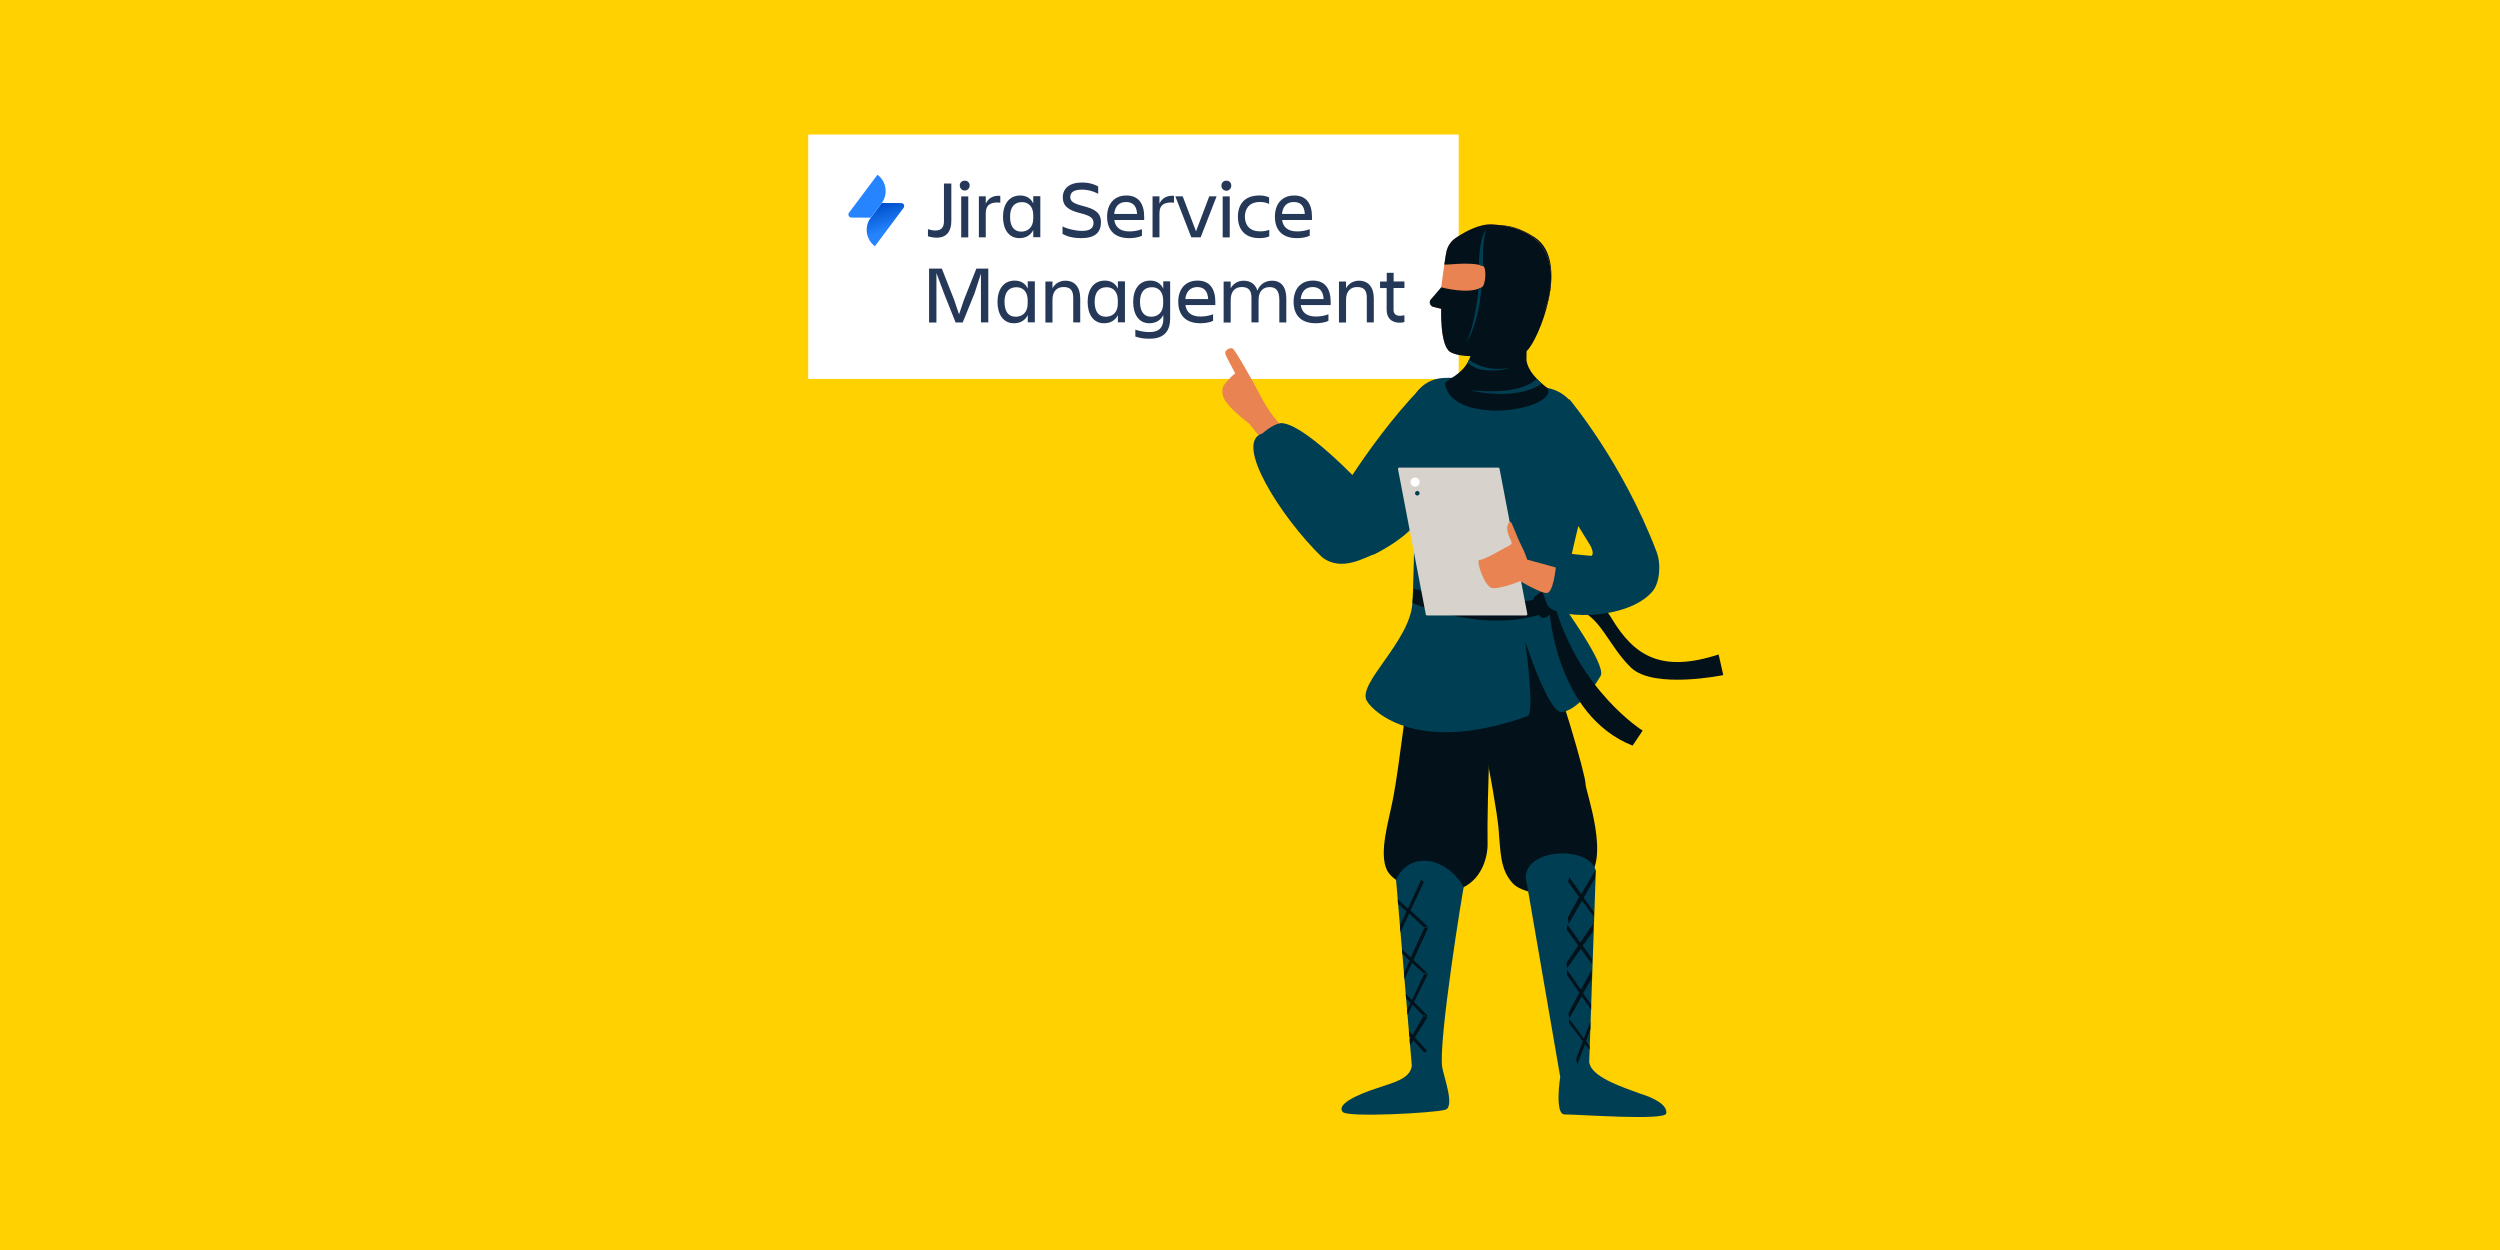 <?xml version="1.0" encoding="UTF-8"?>
<svg id="Layer_1_copy" data-name="Layer 1 copy" xmlns="http://www.w3.org/2000/svg" xmlns:xlink="http://www.w3.org/1999/xlink" viewBox="0 0 1000 500">
  <defs>
    <style>
      .cls-1 {
        fill: #ffd100;
      }

      .cls-2 {
        fill: #03111a;
      }

      .cls-3 {
        fill: #d7d2cb;
      }

      .cls-4 {
        fill: url(#linear-gradient);
      }

      .cls-5 {
        fill: #fff;
      }

      .cls-6 {
        fill: #003f53;
      }

      .cls-7 {
        fill: #e98351;
      }

      .cls-8 {
        fill: #013e51;
      }

      .cls-9 {
        fill: #253858;
      }

      .cls-10 {
        fill: #2684ff;
      }
    </style>
    <linearGradient id="linear-gradient" x1="2414.32" y1="1484.82" x2="2417.66" y2="1474.95" gradientTransform="translate(-2070.96 1552.36) rotate(.35) scale(1 -1)" gradientUnits="userSpaceOnUse">
      <stop offset="0" stop-color="#0052cc"/>
      <stop offset="1" stop-color="#2684ff"/>
    </linearGradient>
  </defs>
  <g id="Layer_3" data-name="Layer 3">
    <g>
      <rect class="cls-1" width="1000" height="500"/>
      <g>
        <g>
          <rect class="cls-5" x="323.28" y="53.81" width="260.2" height="97.77"/>
          <g>
            <path class="cls-9" d="M377.59,73.4h2.94v14.97c0,3.99-1.75,6.7-5.81,6.7-1.19,0-2.38-.19-3.54-.56v-2.87c.97.37,2.01.56,3.05.56,2.5,0,3.35-1.53,3.35-3.65v-15.16h0Z"/>
            <path class="cls-9" d="M385.89,72.28c1.01-.07,1.9.67,1.97,1.71v.26c0,1.08-.89,1.97-1.97,1.97s-1.97-.89-1.97-1.97c-.07-1.01.71-1.9,1.71-1.97.07-.04.19-.04.26,0ZM384.48,78.57h2.83v16.39h-2.83v-16.39Z"/>
            <path class="cls-9" d="M394.31,94.92h-2.76v-16.39h2.76v2.91c.97-1.94,2.57-3.31,5.81-3.13v2.76c-3.61-.37-5.81.71-5.81,4.21v9.65Z"/>
            <path class="cls-9" d="M413.31,91.98c-1.04,2.16-3.02,3.28-5.55,3.28-4.36,0-6.56-3.69-6.56-8.53s2.31-8.53,6.89-8.53c2.38,0,4.25,1.08,5.21,3.2v-2.91h2.83v16.39h-2.83s0-2.91,0-2.91ZM408.5,92.65c2.53,0,4.8-1.6,4.8-5.25v-1.3c0-3.65-2.05-5.25-4.47-5.25-3.17,0-4.8,2.09-4.8,5.88s1.56,5.92,4.47,5.92h0Z"/>
            <path class="cls-9" d="M432.79,95.26c-4.17,0-6.11-.82-7.78-1.68v-3.02c2.01,1.04,5.07,1.79,7.93,1.79,3.24,0,4.47-1.27,4.47-3.17s-1.19-2.91-5.29-3.91c-4.84-1.19-7-2.87-7-6.41,0-3.35,2.57-5.85,7.56-5.85,3.13,0,5.1.74,6.59,1.56v2.94c-2.05-1.12-4.36-1.71-6.7-1.64-2.83,0-4.47.97-4.47,2.94,0,1.79,1.38,2.64,5.18,3.61,4.54,1.15,7.11,2.61,7.11,6.48s-2.23,6.33-7.6,6.33Z"/>
            <path class="cls-9" d="M451.67,95.26c-6.15,0-8.83-3.54-8.83-8.57s2.76-8.49,7.75-8.49,7.08,3.5,7.08,8.49v1.3h-11.96c.41,2.79,2.2,4.58,6.07,4.58,1.71,0,3.39-.3,4.99-.89v2.61c-1.34.71-3.43.97-5.1.97h0ZM445.67,85.58h9.16c-.15-3.05-1.53-4.77-4.36-4.77-2.98-.04-4.51,1.9-4.8,4.77h0Z"/>
            <path class="cls-9" d="M463.78,94.92h-2.76v-16.39h2.76v2.91c.93-1.94,2.61-3.31,5.81-3.13v2.76c-3.61-.37-5.81.71-5.81,4.21v9.65Z"/>
            <path class="cls-9" d="M476.51,94.92l-6.37-16.39h2.94l5.33,14,5.29-14h2.94l-6.37,16.39h-3.76,0Z"/>
            <path class="cls-9" d="M490.52,72.28c1.01-.07,1.9.67,1.97,1.71v.26c.04,1.08-.78,2.01-1.86,2.05s-2.01-.78-2.05-1.86v-.19c-.07-1.01.71-1.9,1.71-1.97.04-.04.15-.04.22,0ZM489.07,78.57h2.83v16.39h-2.83v-16.39Z"/>
            <path class="cls-9" d="M507.73,94.51c-.97.52-2.5.74-3.99.74-5.85,0-8.57-3.54-8.57-8.57s2.72-8.49,8.57-8.49c1.34-.04,2.68.22,3.91.78v2.61c-1.15-.56-2.42-.82-3.69-.78-4.25,0-6,2.68-6,5.88s1.75,5.85,6.03,5.85c1.27.04,2.53-.15,3.72-.6v2.57Z"/>
            <path class="cls-9" d="M518.79,95.26c-6.15,0-8.83-3.54-8.83-8.57s2.76-8.49,7.75-8.49,7.08,3.5,7.08,8.49v1.3h-11.96c.41,2.79,2.2,4.58,6.07,4.58,1.71,0,3.39-.3,4.99-.89v2.61c-1.38.71-3.43.97-5.1.97ZM512.79,85.58h9.13c-.15-3.05-1.53-4.77-4.36-4.77-2.98-.04-4.47,1.9-4.77,4.77h0Z"/>
            <path class="cls-4" d="M352.71,81.18l7.78.04c.67,0,1.23.56,1.19,1.23,0,.26-.07.52-.26.71l-11.47,15.35c-3.61-2.72-4.36-7.82-1.64-11.43l4.4-5.88Z"/>
            <path class="cls-10" d="M348.31,87.07l-7.75-.04c-.67,0-1.19-.56-1.19-1.23,0-.26.07-.52.22-.71l11.4-15.2c3.61,2.72,4.36,7.82,1.64,11.43l-4.32,5.74Z"/>
            <path class="cls-9" d="M374.57,109.23v19.78h-2.94v-21.57h5.1l4.88,12.37,2.01,5.92,2.01-5.92,4.92-12.37h4.77v21.53h-2.94v-19.52l-2.53,7.78-4.77,11.77h-2.83l-4.69-11.77-2.98-8.01h0Z"/>
            <path class="cls-9" d="M411.11,126.02c-1.04,2.16-3.02,3.28-5.55,3.28-4.36,0-6.56-3.69-6.56-8.53s2.31-8.53,6.89-8.53c2.38,0,4.21,1.08,5.21,3.2v-2.91h2.83v16.39h-2.83v-2.91h0ZM406.3,126.69c2.53,0,4.77-1.6,4.77-5.25v-1.3c0-3.65-2.05-5.25-4.47-5.25-3.17,0-4.8,2.09-4.8,5.88.04,3.95,1.6,5.92,4.51,5.92h0Z"/>
            <path class="cls-9" d="M432.12,128.97h-2.83v-9.91c0-2.94-1.19-4.25-3.87-4.25s-4.43,1.75-4.43,5.07v9.13h-2.83v-16.39h2.83v2.68c1.01-1.9,3.02-3.05,5.18-3.02,3.76,0,5.92,2.61,5.92,7.11v9.57h.04Z"/>
            <path class="cls-9" d="M447.16,126.02c-1.04,2.16-3.02,3.28-5.55,3.28-4.36,0-6.56-3.69-6.56-8.53s2.31-8.53,6.89-8.53c2.38,0,4.21,1.08,5.21,3.2v-2.91h2.83v16.39h-2.83v-2.91h0ZM442.36,126.69c2.53,0,4.77-1.6,4.77-5.25v-1.3c0-3.65-2.05-5.25-4.47-5.25-3.17,0-4.8,2.09-4.8,5.88.04,3.95,1.6,5.92,4.51,5.92h0Z"/>
            <path class="cls-9" d="M465.3,126.02c-1.04,2.16-3.02,3.28-5.55,3.28-4.32,0-6.48-3.69-6.48-8.53s2.27-8.53,6.82-8.53c2.38,0,4.21,1.08,5.21,3.2v-2.91h2.76v14.9c0,4.8-2.27,8.05-8.12,8.05-1.97.07-3.95-.22-5.81-.86v-2.76c1.83.63,3.76.97,5.7.97,4.1,0,5.51-2.2,5.51-5.25l-.04-1.56h0ZM460.5,126.69c2.53,0,4.77-1.6,4.77-5.25v-1.3c0-3.65-2.05-5.25-4.47-5.25-3.17,0-4.8,2.09-4.8,5.88.04,3.95,1.6,5.92,4.51,5.92h0Z"/>
            <path class="cls-9" d="M480.13,129.3c-6.15,0-8.83-3.54-8.83-8.57s2.76-8.49,7.75-8.49,7.08,3.5,7.08,8.49v1.3h-11.96c.41,2.79,2.2,4.58,6.07,4.58,1.71,0,3.39-.3,4.99-.89v2.61c-1.34.71-3.43.97-5.1.97h0ZM474.13,119.62h9.13c-.15-3.05-1.53-4.8-4.36-4.8s-4.47,1.94-4.77,4.8h0Z"/>
            <path class="cls-9" d="M503.41,128.97h-2.83v-9.91c0-2.94-1.19-4.25-3.87-4.25s-4.43,1.75-4.43,5.07v9.13h-2.83v-16.39h2.83v2.68c1.04-1.9,3.02-3.05,5.18-3.02,2.79,0,4.69,1.42,5.51,3.99.93-2.53,3.13-3.99,5.85-3.99,3.65,0,5.7,2.5,5.7,7.11v9.61h-2.79v-9.09c0-3.39-1.19-5.07-3.87-5.07s-4.43,1.75-4.43,5.07v9.05h0Z"/>
            <path class="cls-9" d="M526.27,129.3c-6.15,0-8.83-3.54-8.83-8.57s2.76-8.49,7.75-8.49,7.08,3.5,7.08,8.49v1.3h-11.96c.41,2.79,2.2,4.58,6.07,4.58,1.71,0,3.39-.3,4.99-.89v2.61c-1.34.71-3.43.97-5.1.97h0ZM520.28,119.62h9.16c-.15-3.05-1.53-4.8-4.36-4.8-2.98,0-4.51,1.94-4.8,4.8h0Z"/>
            <path class="cls-9" d="M549.55,128.97h-2.83v-9.91c0-2.94-1.19-4.25-3.87-4.25s-4.43,1.75-4.43,5.07v9.13h-2.83v-16.39h2.83v2.68c1.01-1.9,3.02-3.05,5.18-3.02,3.76,0,5.92,2.61,5.92,7.11v9.57h.04Z"/>
            <path class="cls-9" d="M559.98,126.32c.6,0,1.19-.11,1.79-.22v2.72c-.63.19-1.27.26-1.9.26-3.5,0-5.21-2.09-5.21-5.1v-8.75h-2.64v-2.61h2.68v-3.5h2.76v3.46h4.32v2.61h-4.36v8.72c-.04,1.45.82,2.42,2.57,2.42h0Z"/>
          </g>
        </g>
        <g>
          <path class="cls-2" d="M595.03,338.02c-.37-19.55,2.01-61.27.93-72.39-.92-9.43-8.46-.39-20.76-1.41-8.79-.73-14.01.7-11.63,9.51,0,0-3.97,33.3-6.27,45.33-1.85,9.65-5.94,22.25-2.41,29.2,2.22,4.35,11.39,7.99,11.53,8.03,6.9,2.06,8.67,3.07,18.02-.93,9.64-4.13,10.63-15.01,10.59-17.33h0Z"/>
          <path class="cls-2" d="M634.23,313.69c.2-3.27-11.11-41.69-16.67-54.16-3.85-8.66-16.47-14.26-28.57-11.83-8.65,1.74-5.68,12.86-.95,20.67,0,0,10.21,50.39,11.33,62.58.91,9.78.52,16.81,5.85,22.5,3.34,3.56,13.17,4.52,13.31,4.51,6.56-.48,10.39-2.18,15.89-6.19,10.18-7.45-.33-35.83-.19-38.07h0Z"/>
          <path class="cls-6" d="M585.51,354.91c-6.93-12.35-21.95-14.66-27.08-2.94l6.29,74.29c-.63,5.44-7.54,6.76-14.27,9.13,0,0-17.01,5.27-13.33,9.42,2,2.26,36.47.4,40.97-.9,3.91-1.13-.38-12.68-1.17-16.8-1.83-9.61,8.44-72.74,8.58-72.2h0Z"/>
          <path class="cls-6" d="M624.09,430.76l-13.32-77.13c-4.36-13.95,24.44-16.4,27.56-5.36l-2.64,76.53c.69,5.81,12.07,9.65,20.68,12.76,0,0,10.98,3.13,10.13,7.82-.54,2.98-34.81.39-40.68.39-4.07,0-1.73-15.03-1.73-15.03h0Z"/>
          <path class="cls-7" d="M541.69,197.12c-16.3-14.8-26.9-22.27-34.9-34.11-1.61,1.28-4.98,3.43-7.66,5.58,5.23,7.67,37.33,43.29,39.29,41.98,11.52-7.68,8.23-8.94,3.27-13.45h0Z"/>
          <path class="cls-7" d="M489.36,154.39c.26-.59,3.29-4.19,4.74-4.97-1.77-3.6-4.14-7.5-4.03-8.28.18-1.29,1.83-2.1,2.89-1.8,1.07.31,9.35,15.36,9.61,15.98,1.56,2.79,3.3,6.31,5.39,9.45l-7.23,5.43c-.8-.44-7.22-5.47-9.56-8.51-.03-.02-.05-.03-.07-.04-2.95-3.33-2.21-6.13-1.72-7.26h0Z"/>
          <path class="cls-6" d="M528.72,222.78c-16.21-15.69-35.51-45.98-23.77-49.39,0,0,3.93-3.58,7.22-4.13,5.83-.4,18.68,10.54,28.78,20.75,6.54-9.86,16.18-23.22,27.13-34.62l-1.04,52.61c-3.04,6.09-13.74,11.91-16.96,13.56h0c-3.74,1.1-13.48,7.54-21.35,1.23h0Z"/>
          <path class="cls-6" d="M564.97,241.24s1.51-30.87,0-38.67c-3.97-20.32-6.77-48.15,10.75-51.21,8.06-1.41,43.03,3.78,43.03,3.78,14.23,2.52,20.71,21.66,12.32,56.35-1.3,5.39-6,24.88-6,30.17,0,.48,17.7,24.37,15.18,28.71-4.79,8.22-11.09,13.95-15.52,14.5-5.2.65-14.63-28.24-14.63-28.24,0,0,3.97,28.71.93,29.8-43.48,15.62-61.59-1.43-64.3-6.07-4.03-6.89,17.24-23.69,18.23-39.11h0Z"/>
          <path class="cls-2" d="M619.8,244.44s2.54,41.65,33.23,53.81l4.03-6s-25.38-15.83-35.25-50.39l-2.01,2.59h0Z"/>
          <path class="cls-2" d="M618.81,241.55s16.65-9.61,25.72,5.6c9.07,15.21,19.94,22.12,42.92,14.63l1.86,8.26s-27.85,5.73-36.91-2.99c-9.06-8.73-12.42-21.09-22.04-23.32-9.62-2.23-10.57.35-10.57.35l-.99-2.22"/>
          <path class="cls-2" d="M625.08,241.65s-20.14,15.11-60.1-.41l.55-5.8s39.32,12.02,59.25.52l.31,5.69h0Z"/>
          <path class="cls-2" d="M613.94,242.03s-1.31-2.18-.1-3.32c1.21-1.14,4.29-3.47,5.23-2.54.94.93,4.12,7.1,2.07,8.75-2.04,1.65-3.31,2.8-4.75,1.95-1.44-.85-2.44-4.84-2.44-4.84h0Z"/>
          <g>
            <path class="cls-2" d="M627.21,352.69c.18-.58.35-1.16.53-1.74,1.59,2.23,3.18,4.45,4.77,6.68,1.89-3.2,3.79-6.41,5.68-9.61-.06,1.06-.12,2.13-.18,3.19-1.5,2.62-3.01,5.24-4.51,7.86,1.34,1.9,2.69,3.8,4.03,5.7-.02.61-.03,1.22-.05,1.83-1.55-2.1-3.11-4.21-4.66-6.31-1.78,3.09-3.57,6.17-5.35,9.26-.13-.85-.25-1.7-.38-2.55,1.53-2.73,3.06-5.47,4.58-8.21-1.49-2.04-2.98-4.07-4.47-6.11h0Z"/>
            <path class="cls-2" d="M626.62,371.8c.1-.66.2-1.32.29-1.98,1.75,2.39,3.49,4.77,5.24,7.16,1.69-2.47,3.37-4.94,5.07-7.4-.01,1.02-.03,2.03-.04,3.05-1.37,1.88-2.75,3.77-4.12,5.65,1.27,1.75,2.54,3.51,3.81,5.27-.04.68-.07,1.36-.11,2.04-1.47-2.01-2.95-4.02-4.42-6.03-1.87,2.61-3.74,5.23-5.61,7.85-.03-.78-.07-1.56-.1-2.34,1.56-2.29,3.11-4.58,4.67-6.88-1.55-2.12-3.11-4.25-4.66-6.37h0Z"/>
            <path class="cls-2" d="M626.71,389.9c.04-.68.07-1.36.11-2.04,1.84,2.67,3.68,5.33,5.53,8,1.45-2.63,2.89-5.26,4.33-7.9,0,1.13,0,2.26-.01,3.4-1.15,2.01-2.31,4.02-3.46,6.02,1.08,1.45,2.15,2.9,3.23,4.35.01.7.02,1.41.03,2.11-1.26-1.76-2.53-3.51-3.79-5.27-1.64,2.92-3.28,5.85-4.92,8.77-.12-.68-.25-1.36-.37-2.05l4.32-8.25c-1.67-2.38-3.33-4.76-5-7.14h0Z"/>
            <path class="cls-2" d="M627.6,409.22c.03-.59.05-1.17.08-1.76,1.96,2.66,3.91,5.31,5.86,7.97.94-2.38,1.64-4.38,2.58-6.76.01.97.03,1.94.04,2.91-.67,1.76-1.1,3.15-1.77,4.91.77,1.1.66.96,1.43,2.06,0,.47.01.94.02,1.4-.89-1.18-.91-1.12-1.8-2.3-1.05,2.76-2.1,5.52-3.14,8.27-.13-.82-.26-1.65-.39-2.47.88-2.32,1.75-4.64,2.62-6.97-1.84-2.42-3.68-4.84-5.53-7.26h0Z"/>
          </g>
          <path class="cls-2" d="M562.59,364.59c-.88,1.84-1.75,3.68-2.63,5.52l.23,2.77c1.16-2.5,2.32-4.99,3.48-7.49,2.01,1.9,4.03,3.81,6.05,5.71.03-.05.05-.1.07-.16.39-.16.78-.31,1.17-.47-2.25-2.09-4.5-4.17-6.75-6.25,1.77-3.8,3.53-7.59,5.3-11.38-.34-.33-.67-.66-1.01-1-1.77,3.87-3.54,7.74-5.31,11.6-1.37-1.22-2.75-2.44-4.12-3.65l.15,1.78c1.12,1.01,2.23,2.01,3.35,3.01h0Z"/>
          <path class="cls-2" d="M571.24,370.73s-.08-.07-.12-.11c0,.06-.01.11-.02.16.04-.02.09-.04.14-.06Z"/>
          <path class="cls-2" d="M571.15,370.41c-.06.02-.12.04-.17.07.05.04.1.09.15.14,0-.07.01-.14.03-.2h0Z"/>
          <path class="cls-2" d="M569.73,371.11c-1.81,3.95-3.62,7.9-5.43,11.86-1.17-1.08-2.35-2.17-3.52-3.26l.15,1.74c.98.94,1.95,1.88,2.93,2.82-.76,1.62-1.52,3.25-2.28,4.88l.22,2.54c1.02-2.19,2.03-4.38,3.05-6.57,1.61,1.47,3.23,2.94,4.84,4.41.09-.19.18-.39.27-.58.29.25.58.49.87.74.12-.04.24-.07.35-.11-1.93-1.88-3.85-3.75-5.78-5.63,1.87-4.07,3.73-8.15,5.6-12.22.04-.31.07-.63.11-.94-.4.16-.81.32-1.21.48-.06-.05-.11-.1-.16-.16h0Z"/>
          <path class="cls-2" d="M565.59,400.8c1.82-3.64,3.64-7.29,5.46-10.93-.07-.06-.15-.13-.23-.19-.24.07-.48.15-.72.22-.14-.13-.28-.25-.42-.38-1.63,3.5-3.26,7-4.89,10.5-.83-.83-1.67-1.66-2.51-2.48l.16,1.84c.58.59,1.17,1.18,1.76,1.77-.45.94-.91,1.88-1.37,2.83l.17,2.02c.67-1.37,1.34-2.73,2.01-4.1,1.46,1.47,2.92,2.93,4.38,4.4.08-.14.16-.28.24-.42.22.22.44.43.66.65.31-.01.62-.03.93-.04-1.88-1.9-3.76-3.79-5.64-5.68h0Z"/>
          <path class="cls-2" d="M569.41,406.3c-1.45,2.57-2.89,5.13-4.34,7.7-.51-.55-1.01-1.09-1.52-1.64l.18,2.06c.2.23.4.46.6.69-.16.25-.32.51-.48.76l.19,2.29c.41-.69.82-1.38,1.23-2.07,1.49,1.64,2.98,3.29,4.47,4.93.37-.21.73-.42,1.09-.63-1.63-1.81-3.26-3.63-4.89-5.44,1.64-2.63,3.27-5.25,4.91-7.87-.18-.18-.37-.36-.55-.54-.21.01-.43.02-.64.03-.09-.09-.17-.17-.25-.25h0Z"/>
          <path class="cls-2" d="M561.15,409.77s-.06-.06-.09-.09c0,.07.01.15.02.23l.07-.13Z"/>
          <path class="cls-6" d="M627.71,159.65c-8.38,6.76-10.05,24.88-7.42,32.99l15.67,25.28c.86,1.36,1.77,4.08.5,4.42-9.23-.62-21.06-3.87-19.24,6.72,0,0-2.35,3.99,1.59,12.5,1.25,5.99,31.48,7.32,42.11-4.91,2.96-3.41,3.65-10.89,1.69-16.01-13.83-36.16-34.9-60.98-34.9-60.98h0Z"/>
          <g>
            <path class="cls-3" d="M610.39,246.19h-39.54c-.31,0-.55-.25-.55-.55l-11.11-58.06c0-.31.25-.55.55-.55h39.54c.31,0,.55.25.55.55l11.11,58.06c0,.31-.25.55-.55.55Z"/>
            <circle class="cls-5" cx="566.02" cy="192.84" r="1.81"/>
            <path class="cls-6" d="M567.83,197.3c0,.5-.41.91-.91.91s-.91-.41-.91-.91.41-.91.91-.91.91.41.91.91Z"/>
          </g>
          <path class="cls-7" d="M610.54,231.33c3.12-1.72-.5-10.27-2.05-13.21-1.55-2.94-3.75-9.29-4.25-9.38-.5-.1-1.96,1.31-1.14,4.28.82,2.97,2.49,4.29.85,5.06-1.64.77-10.29,6-12.08,5.87s1.94,10.42,4.69,11.21c2.75.79,11.81-2.63,13.97-3.83h0Z"/>
          <path class="cls-7" d="M610.88,223.85l11.44,3.15s-.91,9.9-3.55,10.2c-2.64.3-13.88-6.61-13.88-6.61l5.99-6.73Z"/>
          <g>
            <path class="cls-2" d="M610.59,144.09l.05-5.89-22.36,3.96c-2.61,8.51-11.29,9.65-10.23,11.83,3.64,16.36,44.27,10.23,41.16,1.43-4.57-3.49-8.05-7.16-8.62-11.34Z"/>
            <path class="cls-2" d="M588.58,93.2c5.36-3.11,13.92-5.82,25.33,1.75,14.55,9.65,1.33,41.38-3.1,45.31-4.73,4.2-9.84,5.11-20.14,2.09-10.3-3.02-11.46-21.47-10.03-33.74.88-7.58,3.97-13.12,7.93-15.42h0ZM581.98,116.42l24.84,2.54c1.21.2,2.6-9.04,1.6-9.09l-25.58-2.6c-.82-.1-1.57,9.07-.85,9.14h0Z"/>
            <path class="cls-7" d="M580.08,140.77c-4.16-2.58-3.6-17.26-3.6-17.26l-3.1-.74c-1.23-.29-1.84-1.68-1.22-2.78l4.23-4.32s1.64-12.95,2.25-15.31c.55-2.11,1.82-3.95,3.63-5.17,3.46-2.34,9.46-5.75,14.66-5.42,18.91,1.19,26.39,12.45,22.52,29.63-3.86,17.17-26.06,15.01-26.06,15.01,0,0-9.47,8.75-13.32,6.36h0Z"/>
            <path class="cls-2" d="M580.08,140.77c-4.16-2.58-3.6-17.26-3.6-17.26l-3.1-.74c-1.23-.29-1.84-1.68-1.22-2.78l4.32-5.07s10.99,3.07,16.28-.03c1.59-.93,1.92-7.86.49-8.46-4.83-2.03-15.59-.18-15.52-.68.35-2.42.7-4.56.91-5.39.55-2.11,1.82-3.95,3.63-5.17,3.46-2.34,9.46-5.75,14.66-5.42,18.91,1.19,26.39,12.45,22.52,29.63-3.86,17.17-26.86,22.96-26.86,22.96,0,0-8.66.8-12.51-1.58h0Z"/>
            <path class="cls-6" d="M594.48,91.65s-1.77,5.77-1.23,14.78l-1.68-.48s-.18-9.56,2.91-14.3Z"/>
            <path class="cls-6" d="M592.57,115s-.72,14.01-6.35,22.56c0,0,3.75-6.4,5.16-22.03l1.19-.53h0Z"/>
            <path class="cls-8" d="M587.61,143.95c-.19.39-.38.77-.57,1.16.68.59,1.81,1.45,3.39,2.11,2.25.94,4.17.95,6.97.97,2.5.01,3.87-.29,4.59-.49.94-.25,1.7-.56,2.23-.8-.79.22-1.85.46-3.14.6-.82.09-3.31.29-6.4-.42-3.19-.73-5.58-2.1-7.06-3.12h0Z"/>
            <path class="cls-8" d="M587.85,156.06c10.34,2.56,22.48,2.01,28.89-2.64-.34-.18-1.53-1.26-2-1.92-1.96,1.74-7.45,6.49-26.89,4.56h0Z"/>
          </g>
        </g>
      </g>
    </g>
  </g>
</svg>
